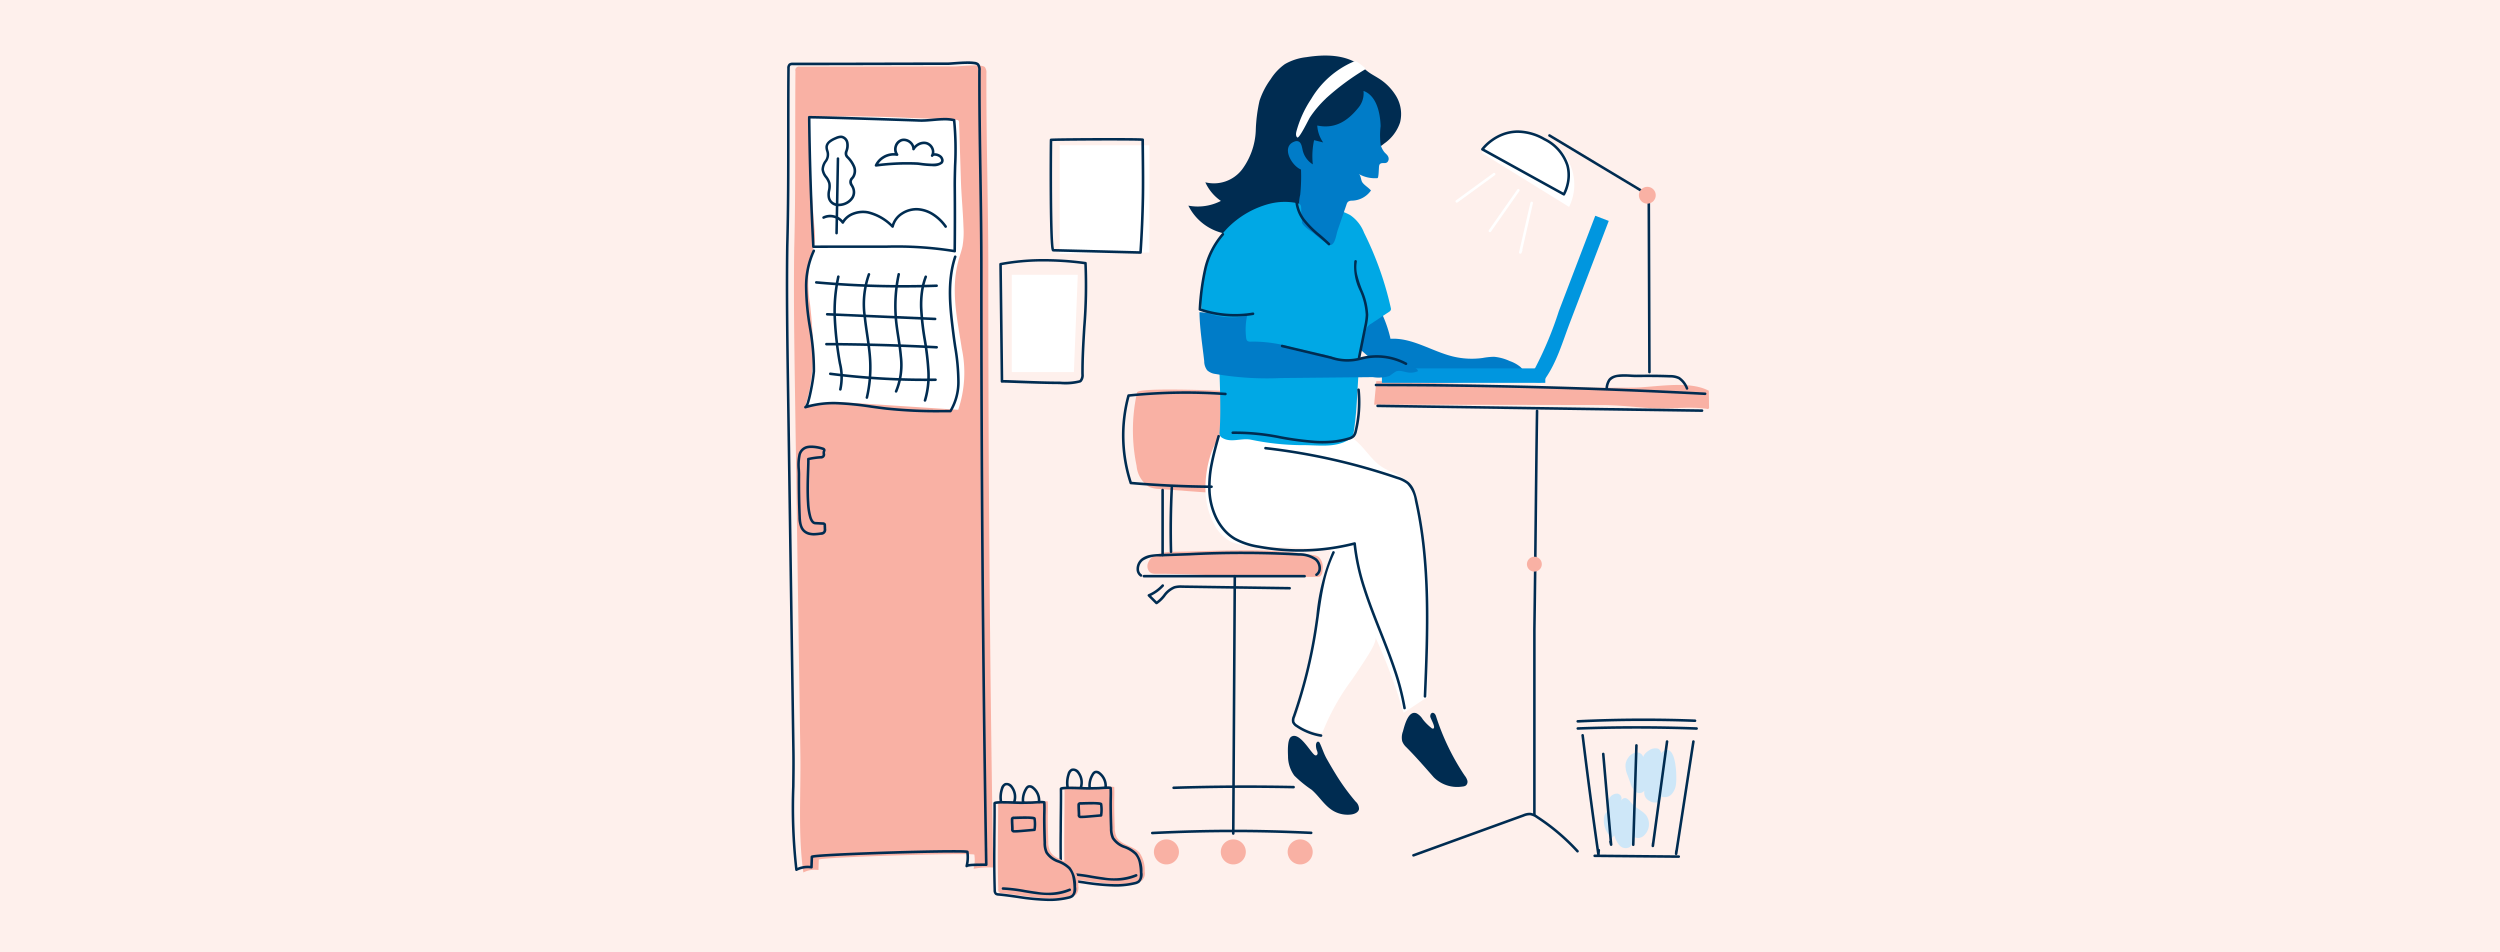 <svg xmlns="http://www.w3.org/2000/svg" width="315" height="120" viewBox="0 0 315 120">
  <g id="active-employees-mobile" transform="translate(-713 -1952)">
    <g id="Group_44357" data-name="Group 44357" transform="translate(683 -1109)">
      <rect id="Rectangle_8746" data-name="Rectangle 8746" width="315" height="120" transform="translate(30 3061)" fill="#fef0ec"/>
      <g id="Group_44333" data-name="Group 44333" transform="translate(110.853 3055.046)">
        <g id="Group_44334" data-name="Group 44334" transform="translate(18.147 12.954)">
          <path id="Path_19950" data-name="Path 19950" d="M417.391,99.809v13.513l-11.3.16V99.809Z" transform="translate(-371.569 -88.505)" fill="#fff"/>
          <path id="Path_19951" data-name="Path 19951" d="M457.319,174.78l-.489,12.258h-7.824V174.78Z" transform="translate(-420.52 -147.158)" fill="#fff"/>
          <path id="Path_19952" data-name="Path 19952" d="M156.081,101.393l-11.007-6.809a5.9,5.9,0,0,1,8.386-1.526,6.309,6.309,0,0,1,2.621,8.335" transform="translate(-57.377 -82.324)" fill="#fff"/>
          <path id="Path_19953" data-name="Path 19953" d="M331.3,241.583a22.014,22.014,0,0,0-.056,9.261,3.5,3.5,0,0,0,1.592,2.649,3.737,3.737,0,0,0,1.286.251l12.213.915a74.5,74.5,0,0,0,2.235-9.135c.786-4.4-2.742-4.025-5.951-4.132-1.048-.035-11.17-.48-11.319.19" transform="translate(-287.031 -199.134)" fill="#f9b1a4"/>
          <path id="Path_19954" data-name="Path 19954" d="M302.594,336.971a1.066,1.066,0,0,1-.18-1.029c.457-1.294,2.1-1.445,3.236-1.463,5.868-.092,11.742-.535,17.551.405a1.751,1.751,0,0,1,.737.238,1.811,1.811,0,0,1,.483,1.626c-.014.318-.065.7-.351.835a.893.893,0,0,1-.4.059c-2.321-.013-4.614.029-6.949,0-4.418-.059-8.815-.4-13.224-.391a1.549,1.549,0,0,1-.658-.094.754.754,0,0,1-.248-.185" transform="translate(-256.782 -271.954)" fill="#f9b1a4"/>
          <path id="Path_19955" data-name="Path 19955" d="M67.064,239.3l.273-2.962c.006-.063,19.572.712,21.358.747,3.668.072,7.337.1,11.005.067,2.76-.027,7.017-.954,9.537.4l.024,2.067a.178.178,0,0,1-.245.214c-2.373-.352-4.656.073-7-.083-2.1-.14-4.116-.393-6.252-.4l-18.321-.036L67.064,239.3" transform="translate(7.077 -195.314)" fill="#f9b1a4"/>
          <path id="Path_19956" data-name="Path 19956" d="M186.556,189.044c2.749-.157,5.214,1.592,7.891,2.236a10.035,10.035,0,0,0,3.7.184,8.481,8.481,0,0,1,1.462-.151,5.966,5.966,0,0,1,1.958.534,4.339,4.339,0,0,1,1.29.695,1.47,1.47,0,0,1,.544,1.3,79.012,79.012,0,0,1-13.3.653,7.363,7.363,0,0,1-1.839-.228,6.426,6.426,0,0,1-1.617-.8,38.19,38.19,0,0,1-5.8-4.915,4.436,4.436,0,0,1-1.071-1.352,3.333,3.333,0,0,1,.048-2.363,2.93,2.93,0,0,1,1.933-2.085c2.657-.553,4.412,4.416,4.794,6.3" transform="translate(-110.347 -153.357)" fill="#007cc8"/>
          <path id="Path_19957" data-name="Path 19957" d="M239.041,275.3a5.187,5.187,0,0,0,2.084,2.211,7.334,7.334,0,0,0,3.117.572l9.493.339c.095,0-.667,3.421-.723,3.709q-.5,2.592-1.009,5.183-.694,3.541-1.4,7.078c-.415,2.075-.618,4.453-1.791,6.275.743.2,1.485.4,2.229.59a5.8,5.8,0,0,0,1.643.364,28.889,28.889,0,0,1,3.775-6.763c.575-.856,1.153-1.7,1.7-2.564.293-.462,1.457-2.2,1.2-2.76a73.475,73.475,0,0,1,3.567,9.561L266,297.048a52.243,52.243,0,0,1,.119-8.139,57.027,57.027,0,0,0-1.8-16.854,5.112,5.112,0,0,0-.829-1.95c-.815-1.017-2.228-1.3-3.317-2.013-1.332-.876-2.13-2.374-3.372-3.374a8.086,8.086,0,0,0-4.617-1.564,43.319,43.319,0,0,0-4.946.193c-1.576.086-3.154.066-4.731.018-.876-.026-1.791-.16-2.437.545-1.6,1.746-2.193,5.021-2.107,7.3a9.314,9.314,0,0,0,1.086,4.1" transform="translate(-185.071 -216.276)" fill="#fff"/>
          <path id="Path_19958" data-name="Path 19958" d="M278.87,444.3c-.018-.523-.109-2.1.379-2.447,1.009-.714,2.363,1.785,2.923,2.244a.339.339,0,0,0,.183.092c.133.009.235-.132.241-.265a1.035,1.035,0,0,0-.1-.385,1.85,1.85,0,0,1-.106-.691c.007-.194.136-.447.32-.384a.35.35,0,0,1,.174.2c.295.626.506,1.323.842,1.919.368.653.744,1.3,1.139,1.938A27.033,27.033,0,0,0,287.385,450a1.238,1.238,0,0,1,.429.943c-.073.428-.566.637-1,.691a3.6,3.6,0,0,1-2.3-.493c-1.067-.65-1.717-1.8-2.664-2.621a15.133,15.133,0,0,1-2.181-1.778,4.135,4.135,0,0,1-.8-2.438" transform="translate(-215.578 -356.005)" fill="#002c51"/>
          <path id="Path_19959" data-name="Path 19959" d="M216.726,430.126a6.2,6.2,0,0,1-.9-.941,2.124,2.124,0,0,0-.742-.73c-1.093-.481-1.57,1.648-1.75,2.277a2.15,2.15,0,0,0-.087,1.232,1.956,1.956,0,0,0,.516.75c1.2,1.206,2.331,2.508,3.453,3.786a4.185,4.185,0,0,0,3.625,1.169.841.841,0,0,0,.427-.131.623.623,0,0,0,.177-.652,1.941,1.941,0,0,0-.346-.622,29.611,29.611,0,0,1-3.607-7.5c-.2-.548-.7-.491-.715.056-.008.251.755,1.4.381,1.549a.244.244,0,0,1-.222-.072q-.109-.085-.213-.173" transform="translate(-135.567 -345.565)" fill="#002c51"/>
          <path id="Path_19960" data-name="Path 19960" d="M273.236,63.594a11.159,11.159,0,0,1,3.161-3.352,2.583,2.583,0,0,1,.657-.321c.432-.123.911-.065,1.339-.193a4.484,4.484,0,0,0,1.287-.764,5.27,5.27,0,0,0,2.007-2.653,4.369,4.369,0,0,0-.454-3.267,6.714,6.714,0,0,0-2.362-2.373c-.38-.237-.777-.446-1.14-.708s-.7-.579-1.059-.848c-1.888-1.4-4.458-1.408-6.779-1.044a6.917,6.917,0,0,0-2.719.88,6.731,6.731,0,0,0-1.789,1.9,9.774,9.774,0,0,0-1.4,2.708,19.632,19.632,0,0,0-.478,3.825,8.841,8.841,0,0,1-1.722,4.837,4.482,4.482,0,0,1-4.632,1.619,5.707,5.707,0,0,0,1.962,2.346,6.362,6.362,0,0,1-4.1.593,6.569,6.569,0,0,0,4.923,3.576,11.519,11.519,0,0,0,6.2-.871,14.948,14.948,0,0,0,3.471-1.918,16.617,16.617,0,0,0,3.64-3.968" transform="translate(-204.282 -47.87)" fill="#002c51"/>
          <path id="Path_19961" data-name="Path 19961" d="M275.188,135.763a8.036,8.036,0,0,1,2.009.742,4.748,4.748,0,0,1,1.766,2.232,41.359,41.359,0,0,1,3.364,9.447.534.534,0,0,1,.013.272.542.542,0,0,1-.249.263l-2.233,1.48a1.338,1.338,0,0,0-.691.939,15.162,15.162,0,0,0-.623,2.616c-.466,3.356-.359,6.765-.887,10.114a1.418,1.418,0,0,1-.192.6,1.346,1.346,0,0,1-.435.359c-1.812,1.085-3.955.642-6.066.675a32.159,32.159,0,0,1-6.285-.693c-1.209-.221-2.439.413-3.512-.185a.85.85,0,0,1-.321-.262.936.936,0,0,1-.082-.569c.212-3.289-.029-6.589-.076-9.885a31.47,31.47,0,0,1,1.086-9.787,15.427,15.427,0,0,1,3.314-5.921,7.8,7.8,0,0,1,5.687-2.673,16.11,16.11,0,0,1,4.412.235" transform="translate(-206.091 -116.414)" fill="#00a8e5"/>
          <rect id="Rectangle_10665" data-name="Rectangle 10665" width="20.586" height="1.821" transform="translate(75.121 39.417)" fill="#0096df"/>
          <path id="Path_19962" data-name="Path 19962" d="M125.843,159.731a45.386,45.386,0,0,0,2.955-7.114l3.269-8.558,1.315-3.444,1.7.649-4.9,12.835c-.913,2.389-1.635,4.958-3.116,7.06a1.111,1.111,0,0,1-.385.383,1.164,1.164,0,0,1-.615.059,1.62,1.62,0,0,1-.628-.139.552.552,0,0,1-.318-.52.814.814,0,0,1,.169-.351q.3-.42.556-.861" transform="translate(-31.38 -120.429)" fill="#0096df"/>
          <path id="Path_19963" data-name="Path 19963" d="M245.439,202.618a1.905,1.905,0,0,0,.378,1.112,1.859,1.859,0,0,0,1.019.459,38.251,38.251,0,0,0,8.284.518l8.909-.09q1.33-.013,2.66-.027a4.6,4.6,0,0,0,2.115-.152,8.238,8.238,0,0,1,.79-.56c.488-.2,1.031.056,1.554.131a2.224,2.224,0,0,0,1.222-.173c-.059-.312-.407-.465-.709-.566l-2.41-.813c-.3-.1-.6-.2-.913-.281a5.319,5.319,0,0,0-2.4-.094,8.869,8.869,0,0,1-1.853.478c-1.282.038-2.468-.585-3.7-.834-1-.2-1.99-.327-2.98-.592a17.591,17.591,0,0,0-5.947-1.022c-.225.019-.492.031-.631-.147a.623.623,0,0,1-.1-.3,8.385,8.385,0,0,1,.152-2.958q-3.023-.038-6.038-.305c.033,2.082.374,4.157.605,6.219" transform="translate(-192.709 -164.072)" fill="#007cc8"/>
          <path id="Path_19964" data-name="Path 19964" d="M272.944,72.743a9.267,9.267,0,0,0,.006,2.387,2.779,2.779,0,0,0,.44.875c.172.215.411.355.516.624a.606.606,0,0,1-.122.668c-.287.251-.7-.025-.947.26-.109.125-.1.4-.113.552-.014.121-.031,1.187-.176,1.2a4.138,4.138,0,0,1-2.381-.534c.316.182.274.788.477,1.071.272.378.766.648,1.082,1.019a3,3,0,0,1-2.429,1.282.8.8,0,0,0-.468.146.759.759,0,0,0-.181.332l-1.1,3.2c-.231.674-.377,2.226-1.181,1.853a16.15,16.15,0,0,1-1.884-1.449c-.4-.28-1.526-.99-1.526-1.562a5.947,5.947,0,0,1-.147-3.269,22.223,22.223,0,0,0,.1-3.175c-1.164-.439-2.6-2.911-.784-3.536a.682.682,0,0,1,.382-.03c.436.109.513.677.609,1.117a2.853,2.853,0,0,0,1.282,1.8,9.475,9.475,0,0,1,.161-3.05l1.144.287a4.145,4.145,0,0,1-.747-2.132c2.2.464,3.8-.537,5.148-2.2a2.849,2.849,0,0,0,.681-2.161c1.671.6,2.112,2.849,2.155,4.43" transform="translate(-197.984 -63.864)" fill="#007cc8"/>
          <path id="Path_19965" data-name="Path 19965" d="M322.186,132.812a11.5,11.5,0,0,0-5.307,3.106,11.129,11.129,0,0,0-2.548,4.385,14.266,14.266,0,0,0-.682,5.749.308.308,0,0,0,.064.226.3.3,0,0,0,.068.044,9.3,9.3,0,0,0,6.732.294,37.572,37.572,0,0,1,1.837-5.258,15.147,15.147,0,0,1,3.308-4.2,2.074,2.074,0,0,0,.6-.7,1.946,1.946,0,0,0,.079-.871q-.056-.894-.111-1.788c-.042-.683.1-.951-.6-1.093a7.8,7.8,0,0,0-3.442.108" transform="translate(-261.265 -114.127)" fill="#00a8e5"/>
          <path id="Path_19966" data-name="Path 19966" d="M258.043,306.009a.163.163,0,0,0,.163-.156c.169-4.048.344-8.234.245-12.424-.053-2.229-.178-4.252-.383-6.186a53.665,53.665,0,0,0-.987-6.116,7.38,7.38,0,0,0-.362-1.228,2.743,2.743,0,0,0-.733-1.06,4.106,4.106,0,0,0-1.375-.683,79.461,79.461,0,0,0-16.645-3.748.163.163,0,1,0-.037.324,79.135,79.135,0,0,1,16.577,3.732,3.852,3.852,0,0,1,1.268.622,3.746,3.746,0,0,1,.989,2.111,53.35,53.35,0,0,1,.981,6.079c.2,1.925.328,3.939.381,6.159.1,4.18-.076,8.36-.245,12.4a.163.163,0,0,0,.156.17Z" transform="translate(-177.496 -225.102)" fill="#002c51"/>
          <path id="Path_19967" data-name="Path 19967" d="M290.147,247.545c.413,0,.808-.017,1.193-.051a10.734,10.734,0,0,0,2.129-.4,1.5,1.5,0,0,0,.719-.386,1.531,1.531,0,0,0,.306-.689,15.609,15.609,0,0,0,.356-5.264.163.163,0,0,0-.325.034,15.28,15.28,0,0,1-.349,5.153,1.247,1.247,0,0,1-.231.548,1.21,1.21,0,0,1-.569.291,10.416,10.416,0,0,1-2.064.384,14.493,14.493,0,0,1-2.1.022,39.431,39.431,0,0,1-4.3-.569,28.762,28.762,0,0,0-6.081-.594.163.163,0,0,0,.015.326,28.518,28.518,0,0,1,6.011.589,39.69,39.69,0,0,0,4.332.573C289.521,247.536,289.839,247.545,290.147,247.545Z" transform="translate(-222.51 -198.663)" fill="#002c51"/>
          <path id="Path_19968" data-name="Path 19968" d="M276.7,302.037l.027,0a.163.163,0,0,0,.134-.188,31.858,31.858,0,0,0-1.272-4.909c-.539-1.6-1.175-3.211-1.789-4.764-.7-1.779-1.431-3.618-2.013-5.452a27.1,27.1,0,0,1-1.212-5.6.163.163,0,0,0-.2-.143,27.912,27.912,0,0,1-12.038.4,9.023,9.023,0,0,1-2.96-.984,5.439,5.439,0,0,1-1.292-1.081,6.6,6.6,0,0,1-.944-1.416,8.584,8.584,0,0,1-.859-3.358,14.155,14.155,0,0,1,.289-3.456c.228-1.172.563-2.366.859-3.419a.163.163,0,0,0-.314-.088c-.3,1.059-.635,2.26-.866,3.445a14.475,14.475,0,0,0-.295,3.535,8.914,8.914,0,0,0,.893,3.486,6.919,6.919,0,0,0,.991,1.486,5.766,5.766,0,0,0,1.369,1.146,9.318,9.318,0,0,0,3.067,1.025,28.243,28.243,0,0,0,11.995-.356,27.73,27.73,0,0,0,1.207,5.481c.585,1.845,1.315,3.69,2.021,5.474.613,1.55,1.247,3.152,1.784,4.748a31.537,31.537,0,0,1,1.26,4.859A.163.163,0,0,0,276.7,302.037Z" transform="translate(-198.727 -219.66)" fill="#002c51"/>
          <path id="Path_19969" data-name="Path 19969" d="M296.944,358.158a.163.163,0,0,0,.025-.324,7.4,7.4,0,0,1-2.99-1.189.871.871,0,0,1-.379-.4.978.978,0,0,1,.084-.591,62.608,62.608,0,0,0,2.735-10.969c.088-.568.17-1.149.25-1.711.192-1.357.39-2.76.689-4.106a17.219,17.219,0,0,1,1.3-3.879.163.163,0,0,0-.293-.144,26.646,26.646,0,0,0-2.019,8.082c-.079.561-.161,1.141-.249,1.707a62.286,62.286,0,0,1-2.72,10.912,1.262,1.262,0,0,0-.086.8,1.168,1.168,0,0,0,.505.57,7.732,7.732,0,0,0,3.123,1.242Z" transform="translate(-229.493 -272.313)" fill="#002c51"/>
          <path id="Path_19970" data-name="Path 19970" d="M300.181,136.04a.163.163,0,0,0,.114-.28c-.4-.388-.813-.744-1.212-1.089a12.3,12.3,0,0,1-1.947-1.941,4.5,4.5,0,0,1-.9-2.583.163.163,0,0,0-.326.014,4.839,4.839,0,0,0,.966,2.763,12.537,12.537,0,0,0,2,2c.4.341.8.694,1.2,1.076A.163.163,0,0,0,300.181,136.04Z" transform="translate(-231.733 -112.117)" fill="#002c51"/>
          <path id="Path_19971" data-name="Path 19971" d="M346.658,161.124a13.827,13.827,0,0,0,2.288-.19.163.163,0,1,0-.054-.322,13.58,13.58,0,0,1-6.495-.5,29.636,29.636,0,0,1,.646-4.845,9.952,9.952,0,0,1,2.195-4.4.163.163,0,0,0-.241-.22,10.272,10.272,0,0,0-2.271,4.54,30.643,30.643,0,0,0-.664,5.025.163.163,0,0,0,.11.167A13.9,13.9,0,0,0,346.658,161.124Z" transform="translate(-290.04 -128.238)" fill="#002c51"/>
          <path id="Path_19972" data-name="Path 19972" d="M273.408,178.711a.163.163,0,0,0,.16-.131l.388-1.925.4-1.983a8.335,8.335,0,0,0,.206-1.48,8.613,8.613,0,0,0-.768-3.171,14.432,14.432,0,0,1-.594-1.788,4.154,4.154,0,0,1-.078-1.766.163.163,0,1,0-.321-.061,6.937,6.937,0,0,0,.687,3.73,8.373,8.373,0,0,1,.747,3.049,8.088,8.088,0,0,1-.2,1.422l-.4,1.983-.388,1.925a.163.163,0,0,0,.16.2Z" transform="translate(-201.159 -140.503)" fill="#002c51"/>
          <path id="Path_19973" data-name="Path 19973" d="M266,217.819a.163.163,0,0,0,.054-.317,7.928,7.928,0,0,0-5.745-.671,6.2,6.2,0,0,1-3.725-.108l-6.079-1.447-.074-.018a.163.163,0,1,0-.076.318l.073.018,6.079,1.447a6.5,6.5,0,0,0,3.872.109,7.621,7.621,0,0,1,5.564.66A.164.164,0,0,0,266,217.819Z" transform="translate(-187.846 -178.822)" fill="#002c51"/>
          <path id="Path_19974" data-name="Path 19974" d="M113.579,123.538h0a.163.163,0,0,0,.163-.164q-.02-5.356-.039-10.711-.02-5.326-.039-10.653A1.784,1.784,0,0,0,113.45,101a1.751,1.751,0,0,0-.587-.487l-11.792-7.088a.163.163,0,0,0-.168.28l11.792,7.088a1.061,1.061,0,0,1,.642,1.215q.02,5.326.039,10.653.02,5.356.04,10.711A.163.163,0,0,0,113.579,123.538Z" transform="translate(-4.752 -83.494)" fill="#002c51"/>
          <path id="Path_19975" data-name="Path 19975" d="M89.344,234.294a.163.163,0,0,0,.147-.234,2.883,2.883,0,0,0-1.071-1.378,2.728,2.728,0,0,0-1.236-.25c-1.506-.059-2.986-.054-4.236-.041-.169,0-.379-.01-.622-.023-.99-.055-2.346-.129-2.891.6a2.374,2.374,0,0,0-.363,1.045.163.163,0,0,0,.322.057,2.129,2.129,0,0,1,.3-.906,1.515,1.515,0,0,1,1.094-.471,9.433,9.433,0,0,1,1.518,0c.249.014.464.026.643.024,1.246-.013,2.721-.018,4.22.041a2.472,2.472,0,0,1,1.093.211A2.54,2.54,0,0,1,89.2,234.2.163.163,0,0,0,89.344,234.294Z" transform="translate(24.217 -192.187)" fill="#002c51"/>
          <path id="Path_19976" data-name="Path 19976" d="M157.977,99.386a.163.163,0,0,0,.141-.081,5.055,5.055,0,0,0,.442-1.128,5.442,5.442,0,0,0,.187-1.193,4.7,4.7,0,0,0-.158-1.434,5.74,5.74,0,0,0-2.977-3.413,7,7,0,0,0-3.417-.978,5.549,5.549,0,0,0-1.963.359,6.137,6.137,0,0,0-1.447.787,5.9,5.9,0,0,0-1.208,1.15.163.163,0,0,0,.053.239L157.9,99.365A.163.163,0,0,0,157.977,99.386Zm-5.782-7.9a6.681,6.681,0,0,1,3.258.936,5.43,5.43,0,0,1,2.822,3.214,4.728,4.728,0,0,1-.029,2.456,5.217,5.217,0,0,1-.336.907l-9.951-5.5a6.084,6.084,0,0,1,1.028-.94,5.807,5.807,0,0,1,1.367-.741A5.224,5.224,0,0,1,152.195,91.485Z" transform="translate(-59.93 -81.737)" fill="#002c51"/>
          <path id="Path_19977" data-name="Path 19977" d="M100.041,124.933a1.059,1.059,0,1,0-1.059,1.059,1.059,1.059,0,0,0,1.059-1.059" transform="translate(9.581 -107.332)" fill="#f9b1a4"/>
          <path id="Path_19978" data-name="Path 19978" d="M110.2,239.274a.163.163,0,0,0,.008-.326c-6.874-.363-13.848-.64-20.73-.823s-13.861-.279-20.744-.284h0a.163.163,0,0,0,0,.326c6.88,0,13.857.1,20.735.284s13.85.46,20.721.823Z" transform="translate(5.641 -196.494)" fill="#002c51"/>
          <path id="Path_19979" data-name="Path 19979" d="M111.413,250.863a.163.163,0,0,0,0-.326l-40.878-.6h0a.163.163,0,0,0,0,.326l40.878.6Z" transform="translate(4.042 -205.959)" fill="#002c51"/>
          <path id="Path_19980" data-name="Path 19980" d="M166.043,304.037a.163.163,0,0,0,.163-.163v-23.3c.07-4.59.12-9.256.168-13.77s.1-9.2.169-13.805a.163.163,0,0,0-.161-.166h0a.163.163,0,0,0-.163.161c-.07,4.6-.12,9.281-.169,13.807s-.1,9.18-.168,13.769v23.308A.163.163,0,0,0,166.043,304.037Z" transform="translate(-71.712 -208.22)" fill="#002c51"/>
          <path id="Path_19981" data-name="Path 19981" d="M304.038,338.195a.163.163,0,0,0,.092-.3.794.794,0,0,1-.33-.656,1.365,1.365,0,0,1,.5-1.077,3.578,3.578,0,0,1,2.132-.517l3.668-.125a129.177,129.177,0,0,1,13.869.027,3.4,3.4,0,0,1,2,.592,1.324,1.324,0,0,1,.428,1.042.777.777,0,0,1-.333.622.163.163,0,0,0,.179.273,1.1,1.1,0,0,0,.48-.873,1.642,1.642,0,0,0-.54-1.311,3.663,3.663,0,0,0-2.194-.671,129.427,129.427,0,0,0-13.9-.028l-3.668.125a7.609,7.609,0,0,0-1.2.109,2.583,2.583,0,0,0-1.121.477,1.682,1.682,0,0,0-.621,1.345,1.112,1.112,0,0,0,.473.915A.163.163,0,0,0,304.038,338.195Z" transform="translate(-259.279 -272.522)" fill="#002c51"/>
          <path id="Line_1395" data-name="Line 1395" d="M-.587-.424H19.657a.163.163,0,0,0,.163-.163.163.163,0,0,0-.163-.163H-.587A.163.163,0,0,0-.75-.587.163.163,0,0,0-.587-.424Z" transform="translate(45.722 66.187)" fill="#002c51"/>
          <path id="Path_19982" data-name="Path 19982" d="M322.226,356.449a.163.163,0,0,0,.085-.024,4.312,4.312,0,0,0,1-.95,2.852,2.852,0,0,1,1.221-1.006,2.909,2.909,0,0,1,.9-.08l13.557.2h0a.163.163,0,0,0,0-.326l-13.557-.2a3.2,3.2,0,0,0-1.006.1,3.132,3.132,0,0,0-1.372,1.106,4.6,4.6,0,0,1-.814.812l-.7-.7a5.2,5.2,0,0,0,1.582-1.177.163.163,0,0,0-.241-.22,4.868,4.868,0,0,1-1.687,1.195.163.163,0,0,0-.052.266l.963.965A.163.163,0,0,0,322.226,356.449Z" transform="translate(-275.497 -287.311)" fill="#002c51"/>
          <path id="Line_1396" data-name="Line 1396" d="M-.587,32a.163.163,0,0,0,.163-.162L-.23-.586A.163.163,0,0,0-.393-.75a.163.163,0,0,0-.164.162L-.75,31.832A.163.163,0,0,0-.588,32Z" transform="translate(56.978 66.187)" fill="#002c51"/>
          <path id="Path_19983" data-name="Path 19983" d="M308.469,496.592h.008c3.625-.174,6.909-.261,10.2-.261,3.162,0,6.327.08,9.8.241a.163.163,0,1,0,.015-.326c-3.483-.161-6.653-.242-9.819-.242-3.292,0-6.58.087-10.211.262a.163.163,0,0,0,.008.326Z" transform="translate(-262.277 -398.469)" fill="#002c51"/>
          <path id="Path_19984" data-name="Path 19984" d="M318.567,470.823h.005c5.008-.161,10.089-.189,15.1-.085a.163.163,0,0,0,.007-.326c-5.018-.1-10.1-.076-15.119.085a.163.163,0,0,0,.005.326Z" transform="translate(-269.684 -378.398)" fill="#002c51"/>
          <path id="Path_19985" data-name="Path 19985" d="M370.786,254.414a.163.163,0,0,0,0-.327c-3.339-.022-6.72-.178-10.051-.463a19.035,19.035,0,0,1-.275-10.714,70.015,70.015,0,0,1,12.062-.183.163.163,0,0,0,.023-.326,70.331,70.331,0,0,0-12.23.2.163.163,0,0,0-.141.119,19.356,19.356,0,0,0,.284,11.113.163.163,0,0,0,.141.111c3.374.292,6.8.452,10.184.474Z" transform="translate(-317.133 -199.923)" fill="#002c51"/>
          <path id="Path_19986" data-name="Path 19986" d="M396.073,307.16a.163.163,0,0,0,.163-.163v-8.184a.163.163,0,0,0-.326,0V307A.163.163,0,0,0,396.073,307.16Z" transform="translate(-348.584 -244.068)" fill="#002c51"/>
          <path id="Path_19987" data-name="Path 19987" d="M390.534,305.705h0a.163.163,0,0,0,.159-.167c-.07-2.675-.036-5.385.1-8.055a.163.163,0,1,0-.326-.017c-.139,2.678-.173,5.4-.1,8.081A.163.163,0,0,0,390.534,305.705Z" transform="translate(-341.981 -243.021)" fill="#002c51"/>
          <path id="Path_19988" data-name="Path 19988" d="M420.726,110.182a.163.163,0,0,0,.163-.152c.155-2.276.255-4.584.3-6.861.033-1.787.013-3.6-.006-5.353-.007-.657-.015-1.337-.019-2.006a.168.168,0,0,0,0-.019.171.171,0,0,0-.156-.148c-.02,0-.044-.006-.078-.009-.058,0-.139-.009-.249-.013-.2-.007-.5-.014-.885-.019-.7-.009-1.694-.014-2.875-.014-3.061,0-6.912.032-7.483.075a.163.163,0,0,0-.151.158c-.017.642-.041,4.111-.014,7.421.015,1.892.044,3.4.086,4.494.024.635.053,1.127.086,1.463a3.974,3.974,0,0,0,.058.424c.017.08.057.269.22.273l11,.287Zm.108-14.229c0,.623.012,1.254.018,1.865.02,1.751.04,3.562.006,5.344-.041,2.219-.137,4.469-.286,6.689l-10.753-.28a4.75,4.75,0,0,1-.075-.626c-.029-.374-.055-.891-.076-1.537-.037-1.116-.063-2.614-.076-4.451-.022-3,0-6.1.013-6.978.907-.038,4.51-.067,7.311-.067C419.311,95.913,420.476,95.932,420.834,95.953Z" transform="translate(-376.019 -85.201)" fill="#002c51"/>
          <path id="Path_19989" data-name="Path 19989" d="M451.254,181.407h0a7.231,7.231,0,0,0,2.592-.206.657.657,0,0,0,.144-.1,1.273,1.273,0,0,0,.275-.944c-.015-1.95.107-3.969.225-5.921a64.446,64.446,0,0,0,.151-8.087.163.163,0,0,0-.138-.15,38.322,38.322,0,0,0-5.558-.362h-.214a29.694,29.694,0,0,0-4.983.487.163.163,0,0,0-.136.163q.046,3.745.091,7.49.044,3.645.088,7.29a.163.163,0,0,0,.218.152c.017,0,.052,0,.123,0,.306,0,.993.026,1.863.059C447.523,181.327,449.613,181.407,451.254,181.407Zm3.07-15.109a65.353,65.353,0,0,1-.159,7.915c-.118,1.958-.241,3.982-.225,5.944a1.034,1.034,0,0,1-.173.7.335.335,0,0,1-.073.052,8.032,8.032,0,0,1-2.439.167c-1.635,0-3.722-.08-5.245-.138-.874-.033-1.564-.06-1.876-.06h-.017q-.043-3.558-.086-7.116-.045-3.675-.089-7.35a29.015,29.015,0,0,1,4.791-.459h.21A38.735,38.735,0,0,1,454.324,166.3Z" transform="translate(-416.706 -140.001)" fill="#002c51"/>
          <path id="Path_19990" data-name="Path 19990" d="M528.956,153.013q.013.819.027,1.638a10.255,10.255,0,0,0-2.466.163,4.566,4.566,0,0,0,.092-1.78c-.035-.276-19.587.312-19.6.626l-.047,1.307a3.146,3.146,0,0,0-1.9.308c-.688-4.86-.3-9.983-.377-14.886q-.114-7.686-.227-15.371-.228-15.371-.455-30.742c-.087-5.858-.173-11.717-.092-17.576.2-7.467.087-14.923.156-22.387a.451.451,0,0,1,.534-.568c6.491.012,12.987-.029,19.48-.025.639,0,3.443-.351,3.852.084a1.089,1.089,0,0,1,.194.768c-.032,8.409.251,16.82.239,25.239q0,36.171.576,72.285.008.457.015.915" transform="translate(-502.84 -52.343)" fill="#f9b1a4"/>
          <path id="Path_19991" data-name="Path 19991" d="M540.434,93.629c.075,1.134.157,2.269.193,3.406a10.466,10.466,0,0,1-.12,2.4c-.1.5-.271.988-.418,1.479-1.15,3.857-.268,7.536.322,11.408a14.593,14.593,0,0,1-.449,7.732l-11.882-.779c-1.249-.082-2.5-.164-3.75-.126a19.6,19.6,0,0,0-3.636.453c1.34-4.1,1.063-8.532.606-12.818a16.42,16.42,0,0,1,.019-5.63,20.118,20.118,0,0,0,.558-2.182,8.964,8.964,0,0,0-.028-1.89c-.22-2.419-.367-4.847-.491-7.273a49.063,49.063,0,0,0-.35-6.628q6.358-.216,12.719.094c2,.1,3.987.1,5.986.256a.307.307,0,0,1,.36.359q.115,3.625.229,7.25c.026.832.078,1.663.133,2.494" transform="translate(-518.229 -75.422)" fill="#fff"/>
          <path id="Path_19992" data-name="Path 19992" d="M508.5,153.243a.164.164,0,0,0,.075-.018,2.983,2.983,0,0,1,1.356-.326,2.927,2.927,0,0,1,.445.034.163.163,0,0,0,.188-.155q.012-.335.024-.671.01-.264.019-.529c.169-.032.688-.1,2.281-.186,1.281-.072,3.016-.149,5.017-.221,4.011-.145,8.2-.242,10.43-.242,1.037,0,1.421.021,1.562.037a4.433,4.433,0,0,1-.1,1.611.163.163,0,0,0,.282.147,3.086,3.086,0,0,1,.776-.086c.313-.014.7-.021,1.17-.021h.4a.163.163,0,0,0,.161-.166q-.009-.535-.018-1.07l-.009-.569q0-.222-.007-.443t-.008-.471c-.382-23.833-.575-48.152-.575-72.283.005-4.066-.059-8.2-.121-12.193-.067-4.277-.135-8.7-.119-13.046a1.217,1.217,0,0,0-.238-.88.948.948,0,0,0-.56-.221,5.628,5.628,0,0,0-.824-.048c-.6,0-1.278.049-1.823.089-.33.024-.614.045-.763.045h-.851c-2.687,0-5.419.007-8.061.014s-5.373.014-8.059.014l-2.509,0h-.01a.74.74,0,0,0-.477.124.755.755,0,0,0-.211.607c-.025,2.731-.025,5.506-.025,8.189,0,4.651,0,9.461-.13,14.195v0c-.081,5.869.007,11.823.092,17.58L507.3,93.4q.218,14.714.436,29.427.06,4.044.12,8.087.054,3.642.108,7.283c.022,1.46,0,2.968-.016,4.427a69.211,69.211,0,0,0,.395,10.479.163.163,0,0,0,.162.14Zm1.431-.67a3.322,3.322,0,0,0-1.3.265,70.551,70.551,0,0,1-.361-10.21c.019-1.461.038-2.972.016-4.436l-.108-7.283q-.06-4.044-.12-8.087-.218-14.714-.436-29.427l-.02-1.315c-.085-5.755-.174-11.706-.092-17.57.13-4.738.13-9.549.13-14.2,0-2.683,0-5.457.025-8.186,0-.148.013-.294.089-.355a.468.468,0,0,1,.272-.051h.009l2.51,0c2.686,0,5.418-.007,8.06-.014s5.374-.014,8.06-.014h.851c.16,0,.437-.02.787-.046.54-.039,1.213-.088,1.8-.088.918,0,1.109.127,1.145.166a.953.953,0,0,1,.15.655c-.017,4.35.052,8.774.119,13.052.062,3.994.126,8.124.121,12.187,0,24.133.194,48.454.576,72.288l.008.471q0,.222.007.444l.009.569q.007.452.015.9h-.231c-.528,0-.947.008-1.279.026a5.593,5.593,0,0,0-.568.052,4.764,4.764,0,0,0,.032-1.553c-.019-.144-.173-.161-.264-.172s-.2-.017-.352-.023c-.288-.011-.711-.017-1.255-.017-2.272,0-6.687.1-10.735.253-2.049.075-3.79.154-5.034.228-.676.04-1.2.079-1.559.114-.194.019-.337.037-.438.055a.994.994,0,0,0-.134.031.189.189,0,0,0-.15.174l-.023.636q-.009.246-.018.493C510.141,152.578,510.037,152.573,509.932,152.573Z" transform="translate(-507.154 -50.497)" fill="#002c51"/>
          <path id="Path_19993" data-name="Path 19993" d="M602.29,273.577a2.771,2.771,0,0,0-.432.032,1.457,1.457,0,0,0-1.234,1.2,6.506,6.506,0,0,0-.084,1.834c.011.223.021.433.019.614-.011,1.778.019,3.578.089,5.351a3.419,3.419,0,0,0,.3,1.458,1.605,1.605,0,0,0,1.238.828,2.513,2.513,0,0,0,.427.034,6.116,6.116,0,0,0,.872-.083.636.636,0,0,0,.675-.758q0-.108-.006-.216t-.007-.23a.426.426,0,0,0-.056-.225.433.433,0,0,0-.364-.165l-.942-.048c-.232-.012-.387-.354-.476-.639a7.932,7.932,0,0,1-.267-1.738c-.094-1.384-.04-3.025,0-4.223.017-.526.031-.932.027-1.185a10.324,10.324,0,0,1,1.393-.186h.008a.508.508,0,0,0,.547-.634.609.609,0,0,1,0-.192c0-.014.011-.032.018-.051a.409.409,0,0,0,.031-.278.414.414,0,0,0-.295-.248A5.231,5.231,0,0,0,602.29,273.577Zm.327,11.026a2.2,2.2,0,0,1-.372-.029c-1-.17-1.227-.883-1.271-1.977-.07-1.768-.1-3.563-.089-5.336,0-.19-.009-.4-.02-.631a6.274,6.274,0,0,1,.075-1.738,1.129,1.129,0,0,1,.968-.959,2.448,2.448,0,0,1,.381-.028,4.89,4.89,0,0,1,1.389.238.29.29,0,0,1,.08.035.5.5,0,0,1-.021.062c-.009.024-.02.051-.028.08a.864.864,0,0,0-.016.306.361.361,0,0,1-.018.212c-.037.05-.143.065-.231.073h-.008a9.926,9.926,0,0,0-1.571.224.163.163,0,0,0-.124.168c.013.211,0,.688-.023,1.292-.04,1.2-.094,2.855,0,4.256a8.123,8.123,0,0,0,.282,1.813c.175.558.435.85.771.867l.942.048a.293.293,0,0,1,.105.017.383.383,0,0,1,0,.058c0,.076,0,.153.007.229s0,.144.006.216a.518.518,0,0,1-.041.287c-.06.089-.215.118-.355.138A5.784,5.784,0,0,1,602.617,284.6Z" transform="translate(-599.056 -224.452)" fill="#002c51"/>
          <path id="Path_19994" data-name="Path 19994" d="M543.451,100.045a.163.163,0,0,0,.163-.161c.03-2.645.033-5.335.009-7.994-.008-.916.018-1.872.044-2.8a38.018,38.018,0,0,0-.127-5.737.163.163,0,0,0-.122-.138,5.073,5.073,0,0,0-1.231-.13c-.495,0-1.012.045-1.513.088s-.97.084-1.418.084c-.1,0-.193,0-.282-.006-.928-.042-12.209-.409-13.7-.409h-.122l-.041,0a.165.165,0,0,0-.157.165v0c.059,5.418.235,10.907.525,16.315a.163.163,0,0,0,.163.155h0l8.514-.006h.722a45.2,45.2,0,0,1,8.546.565Zm-.221-16.536a38.642,38.642,0,0,1,.111,5.575c-.026.928-.053,1.887-.044,2.809.023,2.592.021,5.213-.007,7.793a46.4,46.4,0,0,0-8.416-.535h-.722l-8.359.006c-.281-5.3-.454-10.677-.514-15.987,1.524,0,12.755.367,13.68.409.094,0,.194.006.3.006.462,0,.962-.043,1.446-.085s1-.087,1.485-.087A5,5,0,0,1,543.231,83.509Z" transform="translate(-522.158 -75.232)" fill="#002c51"/>
          <path id="Path_19995" data-name="Path 19995" d="M540.452,180.663q.655,0,1.276-.006a.164.164,0,0,0,.135-.074,7.275,7.275,0,0,0,1.025-3.968,27.4,27.4,0,0,0-.4-4.237c-.071-.477-.137-.927-.192-1.362l-.02-.157c-.41-3.254-.834-6.618.208-9.769a.163.163,0,0,0-.31-.1c-1.065,3.221-.637,6.623-.222,9.913l.02.157c.055.438.122.89.193,1.369a26.741,26.741,0,0,1,.4,4.186,7.036,7.036,0,0,1-.925,3.721,65.181,65.181,0,0,1-7.967-.322c-.625-.072-1.267-.161-1.887-.246a39.521,39.521,0,0,0-4.224-.429,12.828,12.828,0,0,0-3.73.383c.038-.1.079-.212.123-.354.11-.359.226-.839.345-1.429a23.165,23.165,0,0,0,.382-2.454,30.514,30.514,0,0,0-.5-5.588l-.02-.131a31.288,31.288,0,0,1-.45-4.826,10.517,10.517,0,0,1,.944-4.569.163.163,0,0,0-.294-.142,10.834,10.834,0,0,0-.976,4.709,31.565,31.565,0,0,0,.454,4.877l.02.131a30.267,30.267,0,0,1,.5,5.528,22.473,22.473,0,0,1-.36,2.32c-.11.556-.223,1.036-.326,1.388a1.728,1.728,0,0,1-.275.67.163.163,0,0,0,.11.307,12.046,12.046,0,0,1,4.047-.493,39.282,39.282,0,0,1,4.188.426c.622.086,1.266.175,1.894.247A59.963,59.963,0,0,0,540.452,180.663Z" transform="translate(-520.971 -135.697)" fill="#002c51"/>
          <path id="Path_19996" data-name="Path 19996" d="M546.987,179.262q2.115,0,4.222-.073a.163.163,0,1,0-.011-.326q-2.1.073-4.211.073c-3.649,0-7.31-.164-10.93-.49a.163.163,0,1,0-.029.325C539.657,179.1,543.328,179.262,546.987,179.262Z" transform="translate(-532.189 -150.025)" fill="#002c51"/>
          <path id="Path_19997" data-name="Path 19997" d="M550.522,197.8a.163.163,0,0,0,.007-.326l-6.788-.294-6.806-.295a.163.163,0,0,0-.014.326l6.805.295,6.788.294Z" transform="translate(-531.7 -164.45)" fill="#002c51"/>
          <path id="Path_19998" data-name="Path 19998" d="M549.926,214.9a.163.163,0,0,0,.008-.326c-4.607-.244-9.282-.377-13.895-.394h0a.163.163,0,0,0,0,.326c4.607.018,9.277.15,13.879.394Z" transform="translate(-530.911 -177.98)" fill="#002c51"/>
          <path id="Path_19999" data-name="Path 19999" d="M549.4,232.436h0l.27-.006.274-.006a.163.163,0,0,0,0-.326h0a94.454,94.454,0,0,1-13.238-.747.163.163,0,0,0-.041.324,94.827,94.827,0,0,0,12.692.756A.162.162,0,0,0,549.4,232.436Z" transform="translate(-531.068 -191.414)" fill="#002c51"/>
          <path id="Path_20000" data-name="Path 20000" d="M541.236,191.083a.163.163,0,0,0,.156-.114,10.972,10.972,0,0,0,.435-3.809,35.62,35.62,0,0,0-.453-3.883,33.211,33.211,0,0,1-.455-4.037,11.921,11.921,0,0,1,.092-1.953,8.477,8.477,0,0,1,.471-1.887.163.163,0,0,0-.305-.116,8.8,8.8,0,0,0-.489,1.959,12.241,12.241,0,0,0-.1,2.006,33.481,33.481,0,0,0,.459,4.078,35.35,35.35,0,0,1,.45,3.847,10.652,10.652,0,0,1-.419,3.7.163.163,0,0,0,.156.213Z" transform="translate(-523.685 -147.469)" fill="#002c51"/>
          <path id="Path_20001" data-name="Path 20001" d="M556.632,188.817a.163.163,0,0,0,.148-.094,8.811,8.811,0,0,0,.611-4.505c-.066-.8-.191-1.6-.311-2.382-.106-.686-.216-1.395-.285-2.095a18.882,18.882,0,0,1,.329-5.807.163.163,0,0,0-.319-.068,19.2,19.2,0,0,0-.335,5.907c.069.709.18,1.423.287,2.113.119.772.243,1.57.308,2.359a8.5,8.5,0,0,1-.582,4.341.163.163,0,0,0,.148.232Z" transform="translate(-542.724 -146.341)" fill="#002c51"/>
          <path id="Path_20002" data-name="Path 20002" d="M574.774,189.707a.163.163,0,0,0,.159-.126,16.915,16.915,0,0,0,.422-4.634c-.053-1.123-.22-2.25-.381-3.341-.1-.7-.212-1.429-.287-2.146a11.1,11.1,0,0,1,.491-5.363.163.163,0,1,0-.3-.121,11.4,11.4,0,0,0-.513,5.519c.076.723.184,1.453.289,2.159.16,1.082.326,2.2.378,3.308a16.591,16.591,0,0,1-.414,4.544.163.163,0,0,0,.159.2Z" transform="translate(-564.549 -146.449)" fill="#002c51"/>
          <path id="Path_20003" data-name="Path 20003" d="M591.7,189.652a.164.164,0,0,0,.156-.116,7.383,7.383,0,0,0-.05-3.367l-.009-.054a44.011,44.011,0,0,1-.624-5.422,20.12,20.12,0,0,1,.434-5.368.163.163,0,1,0-.318-.073,20.439,20.439,0,0,0-.442,5.454,44.317,44.317,0,0,0,.628,5.463l.009.054a7.143,7.143,0,0,1,.059,3.219.163.163,0,0,0,.156.211Z" transform="translate(-584.817 -147.427)" fill="#002c51"/>
          <path id="Path_20004" data-name="Path 20004" d="M546.185,138.6a.163.163,0,0,0,.133-.257,5.889,5.889,0,0,0-1.555-1.525,4.247,4.247,0,0,0-2.034-.72,3.361,3.361,0,0,0-1.107.108,3.515,3.515,0,0,0-1.015.45,2.89,2.89,0,0,0-1.191,1.479,6.443,6.443,0,0,0-3-1.65,3.6,3.6,0,0,0-1.9.168,2.732,2.732,0,0,0-1.309.989,2.085,2.085,0,0,0-1.042-.623,2.047,2.047,0,0,0-1.438.138.163.163,0,1,0,.148.291,1.8,1.8,0,0,1,2.214.571.163.163,0,0,0,.278-.013,2.351,2.351,0,0,1,1.266-1.048,3.27,3.27,0,0,1,1.721-.152,6.208,6.208,0,0,1,3.035,1.747.163.163,0,0,0,.27-.085,2.5,2.5,0,0,1,1.123-1.539,3.178,3.178,0,0,1,1.921-.506,3.926,3.926,0,0,1,1.879.668,5.56,5.56,0,0,1,1.467,1.44A.163.163,0,0,0,546.185,138.6Z" transform="translate(-526.031 -116.889)" fill="#002c51"/>
          <path id="Path_20005" data-name="Path 20005" d="M593.169,116.5a.163.163,0,0,0,.163-.16q.044-2.368.088-4.737.043-2.326.086-4.652a.163.163,0,0,0-.16-.166h0a.163.163,0,0,0-.163.16q-.043,2.326-.086,4.652-.044,2.368-.088,4.737a.163.163,0,0,0,.16.166Z" transform="translate(-586.763 -93.963)" fill="#002c51"/>
          <path id="Path_20006" data-name="Path 20006" d="M585.411,103.069h0a2.319,2.319,0,0,0,1.036-.258,2.011,2.011,0,0,0,.8-.711,1.483,1.483,0,0,0,.229-.716,1.683,1.683,0,0,0-.185-.832c-.026-.053-.055-.106-.083-.157a.779.779,0,0,1-.152-.474.763.763,0,0,1,.181-.3c.039-.048.08-.1.117-.152A1.6,1.6,0,0,0,587.467,98a3.8,3.8,0,0,0-.8-1.182l0,0a.76.76,0,0,1-.182-.261.769.769,0,0,1,.052-.411l.009-.031a2.038,2.038,0,0,0,.083-1.11,1.073,1.073,0,0,0-.813-.83.92.92,0,0,0-.154-.013,1.811,1.811,0,0,0-.7.186c-.523.22-1.222.589-1.251,1.26a1.627,1.627,0,0,0,.087.523,1.245,1.245,0,0,1-.232,1.254,2.052,2.052,0,0,0-.349,1.06,2.006,2.006,0,0,0,.455,1.038,2.255,2.255,0,0,1,.386.731,2.185,2.185,0,0,1-.033.836,2.446,2.446,0,0,0-.027.966A1.351,1.351,0,0,0,585.411,103.069Zm.249-8.582a.592.592,0,0,1,.1.008.755.755,0,0,1,.55.585,1.877,1.877,0,0,1-.079.94l-.009.03a.812.812,0,0,0,.2.985l0,0a3.522,3.522,0,0,1,.737,1.077,1.293,1.293,0,0,1-.077,1.168c-.03.043-.065.087-.1.132a.819.819,0,0,0-.062,1.139c.027.05.053.1.076.143a1.216,1.216,0,0,1-.027,1.23,1.9,1.9,0,0,1-1.559.815h0a1.232,1.232,0,0,1-.7-.192.98.98,0,0,1-.4-.611,2.175,2.175,0,0,1,.032-.839,2.461,2.461,0,0,0,.028-.963,2.528,2.528,0,0,0-.436-.842,1.743,1.743,0,0,1-.4-.866,1.789,1.789,0,0,1,.309-.89,1.549,1.549,0,0,0,.259-1.5,1.37,1.37,0,0,1-.075-.419.78.78,0,0,1,.33-.569,2.985,2.985,0,0,1,.721-.4A1.594,1.594,0,0,1,585.66,94.487Z" transform="translate(-578.715 -84.085)" fill="#002c51"/>
          <path id="Path_20007" data-name="Path 20007" d="M532.711,99.456h.021a30.311,30.311,0,0,1,3.842-.257c.445,0,.89.012,1.32.034.072,0,.206.021.375.042a12.525,12.525,0,0,0,1.524.126h0a1.73,1.73,0,0,0,1.285-.344.583.583,0,0,0,.142-.465.978.978,0,0,0-.221-.463,1.29,1.29,0,0,0-.892-.374l-.059,0a1.23,1.23,0,0,0-.079-.607,1.328,1.328,0,0,0-.833-.8,1.369,1.369,0,0,0-.395-.057,1.627,1.627,0,0,0-.84.245,1.818,1.818,0,0,0-.381.307,1.348,1.348,0,0,0-.315-.5,1.414,1.414,0,0,0-1-.435,1.154,1.154,0,0,0-.367.059,1.31,1.31,0,0,0-.81.886,1.379,1.379,0,0,0,.021.884q-.061,0-.123,0a2.648,2.648,0,0,0-1.4.406,2.528,2.528,0,0,0-.973,1.082.163.163,0,0,0,.148.232Zm3.863-.585a30.32,30.32,0,0,0-3.565.221,2.261,2.261,0,0,1,.7-.671,2.354,2.354,0,0,1,1.224-.357,2.051,2.051,0,0,1,.389.037.163.163,0,0,0,.159-.261,1.055,1.055,0,0,1,.468-1.56.827.827,0,0,1,.264-.042,1.1,1.1,0,0,1,.762.337.935.935,0,0,1,.287.668.163.163,0,0,0,.3.085,1.42,1.42,0,0,1,1.177-.709,1.043,1.043,0,0,1,.3.044,1.014,1.014,0,0,1,.623.605.815.815,0,0,1-.032.714h0a.163.163,0,0,0,.281.167h0c.036-.06.137-.069.194-.069a1.015,1.015,0,0,1,.629.241.71.71,0,0,1,.159.3.256.256,0,0,1-.061.212c-.1.107-.356.235-1.042.235h0a12.26,12.26,0,0,1-1.483-.123c-.176-.022-.315-.04-.4-.045C537.475,98.882,537.025,98.871,536.574,98.871Z" transform="translate(-521.321 -85.454)" fill="#002c51"/>
          <path id="Path_20008" data-name="Path 20008" d="M309.546,503.224a1.577,1.577,0,1,0-1.577,1.577,1.577,1.577,0,0,0,1.577-1.577" transform="translate(-243.146 -402.883)" fill="#f9b1a4"/>
          <path id="Path_20009" data-name="Path 20009" d="M349.931,503.224a1.577,1.577,0,1,0-1.577,1.577,1.577,1.577,0,0,0,1.577-1.577" transform="translate(-291.957 -402.883)" fill="#f9b1a4"/>
          <path id="Path_20010" data-name="Path 20010" d="M390.317,503.224a1.577,1.577,0,1,0-1.577,1.577,1.577,1.577,0,0,0,1.577-1.577" transform="translate(-340.77 -402.883)" fill="#f9b1a4"/>
          <path id="Path_20011" data-name="Path 20011" d="M165.746,338.943a.937.937,0,1,0-.937.937.937.937,0,0,0,.937-.937" transform="translate(-70.478 -274.858)" fill="#f9b1a4"/>
          <path id="Path_20012" data-name="Path 20012" d="M415.107,476.121a2.892,2.892,0,0,0,.233,1.238c.545,1.05,2.091,1.1,2.879,1.979a3.72,3.72,0,0,1,.667,2.348,1.345,1.345,0,0,1-.3,1.148,1.224,1.224,0,0,1-.495.208c-2.88.7-5.879-.139-8.832-.4a.428.428,0,0,1-.453-.543q-.085-2.808-.049-5.617c0-1.774.049-3.551.027-5.32,0-.245,3-.063,3.351-.069l1.348-.024a6.541,6.541,0,0,1,1.564,0c.041.725,0,1.419,0,2.139q.009,1.461.063,2.921" transform="translate(-373.655 -378.912)" fill="#f9b1a4"/>
          <path id="Path_20013" data-name="Path 20013" d="M416.231,470.971h0c-.324,0-.78.031-1.025.048l-.172.011-1.348.024h-.018c-.087,0-.283-.007-.532-.017-.479-.018-1.134-.043-1.7-.043-.972,0-1.124.072-1.2.151a.2.2,0,0,0-.059.142c.013,1.044,0,2.109-.011,3.139-.008.714-.016,1.451-.016,2.177-.025,1.833-.008,3.725.049,5.624a.731.731,0,0,0,.227.59.719.719,0,0,0,.375.111c.8.071,1.619.188,2.411.3a28.611,28.611,0,0,0,3.971.377,10.448,10.448,0,0,0,2.5-.279,1.363,1.363,0,0,0,.559-.24,1.466,1.466,0,0,0,.364-1.283,3.826,3.826,0,0,0-.708-2.448,4.023,4.023,0,0,0-1.409-.887,2.735,2.735,0,0,1-1.447-1.059,2.708,2.708,0,0,1-.215-1.168c-.036-.967-.057-1.948-.063-2.916,0-.259,0-.52.008-.771.008-.446.016-.908-.01-1.376a.192.192,0,0,0-.134-.169.494.494,0,0,0-.115-.026A2.343,2.343,0,0,0,416.231,470.971Zm-2.563.41h.028l1.344-.024c.025,0,.079,0,.189-.012.241-.017.69-.047,1-.047h0c.1,0,.169,0,.212.007.019.42.011.839,0,1.245,0,.254-.009.516-.008.779.006.971.027,1.956.063,2.926a3.055,3.055,0,0,0,.251,1.307,3.011,3.011,0,0,0,1.6,1.206,3.784,3.784,0,0,1,1.3.806,2.231,2.231,0,0,1,.487,1.022,7.338,7.338,0,0,1,.138,1.225,2.568,2.568,0,0,1-.022.592.68.68,0,0,1-.223.421,1.093,1.093,0,0,1-.431.176,10.127,10.127,0,0,1-2.425.269,28.378,28.378,0,0,1-3.925-.373c-.8-.113-1.62-.23-2.428-.3a.464.464,0,0,1-.211-.049c-.074-.054-.089-.194-.093-.337-.057-1.894-.074-3.781-.049-5.61v0c0-.724.008-1.462.016-2.175.011-1,.023-2.04.012-3.059a5.054,5.054,0,0,1,.934-.051c.56,0,1.212.025,1.688.043C413.386,471.373,413.575,471.38,413.668,471.38Z" transform="translate(-375.657 -378.883)" fill="#002c51"/>
          <path id="Path_20014" data-name="Path 20014" d="M446.878,463.077a.163.163,0,0,0,.155-.111,2.225,2.225,0,0,0-.321-2.012.928.928,0,0,0-1-.426.948.948,0,0,0-.524.655,3.608,3.608,0,0,0-.143,1.7.163.163,0,1,0,.323-.051,3.278,3.278,0,0,1,.13-1.546c.086-.255.193-.4.327-.452.212-.078.468.1.627.315a1.9,1.9,0,0,1,.274,1.712.163.163,0,0,0,.155.215Z" transform="translate(-409.694 -370.683)" fill="#002c51"/>
          <path id="Path_20015" data-name="Path 20015" d="M430.738,464.147a.177.177,0,0,0,.165-.114.189.189,0,0,0-.045-.2,2.55,2.55,0,0,1,.393-1.484.5.5,0,0,1,.2-.2c.147-.059.342.075.419.136a1.871,1.871,0,0,1,.687,1.635.163.163,0,0,0,.325.035,2.205,2.205,0,0,0-.809-1.926.753.753,0,0,0-.743-.182.78.78,0,0,0-.35.331,2.876,2.876,0,0,0-.437,1.769.211.211,0,0,0,.175.208h0Z" transform="translate(-392.413 -371.708)" fill="#002c51"/>
          <path id="Path_20016" data-name="Path 20016" d="M433.642,481.979c.3,0,.607-.026.9-.052h0l1.582-.138a.163.163,0,0,0,.147-.138,4.723,4.723,0,0,0,0-1.464c-.029-.18-.257-.214-.53-.237-.2-.017-.488-.026-.843-.026-.527,0-1.069.019-1.3.027l-.091,0a.4.4,0,0,0-.332.142.388.388,0,0,0-.058.222c0,.236.006.469.017.694.009.183.018.372.018.558a.361.361,0,0,0,.412.409Zm2.33-.5-1.452.127h0c-.287.025-.584.051-.873.051h-.071a.279.279,0,0,1-.086-.009.389.389,0,0,1,0-.074c0-.194-.01-.387-.019-.574-.011-.22-.022-.447-.017-.67,0-.009,0-.026,0-.038a.37.37,0,0,1,.071-.007l.093,0c.229-.008.767-.027,1.288-.027a5.4,5.4,0,0,1,1.061.058A4.392,4.392,0,0,1,435.971,481.475Z" transform="translate(-396.372 -385.887)" fill="#002c51"/>
          <path id="Path_20017" data-name="Path 20017" d="M418.89,521.991a6.467,6.467,0,0,0,2.715-.521.163.163,0,0,0-.135-.3,7.5,7.5,0,0,1-4.1.389c-.494-.062-1-.146-1.48-.227a20.624,20.624,0,0,0-2.758-.333.163.163,0,1,0-.01.326,20.381,20.381,0,0,1,2.714.329c.488.081.993.166,1.493.229A12.522,12.522,0,0,0,418.89,521.991Z" transform="translate(-377.383 -418.025)" fill="#002c51"/>
          <path id="Path_20018" data-name="Path 20018" d="M455.314,484.468a2.893,2.893,0,0,0,.233,1.237c.545,1.05,2.091,1.1,2.879,1.979a3.721,3.721,0,0,1,.667,2.348,1.345,1.345,0,0,1-.3,1.148,1.226,1.226,0,0,1-.495.208c-2.88.7-5.879-.139-8.832-.4a.428.428,0,0,1-.453-.543q-.085-2.808-.049-5.617c0-1.774.049-3.551.027-5.32,0-.245,3-.063,3.351-.069l1.348-.024a6.534,6.534,0,0,1,1.564,0c.041.724,0,1.419,0,2.139q.009,1.461.063,2.921" transform="translate(-422.229 -385.442)" fill="#f9b1a4"/>
          <path id="Path_20019" data-name="Path 20019" d="M456.438,479.318h0c-.324,0-.78.031-1.025.048l-.172.011-1.348.024c-.074,0-.28-.007-.547-.017-.479-.018-1.135-.043-1.7-.043-.973,0-1.125.072-1.2.151a.2.2,0,0,0-.059.142c.013,1.044,0,2.109-.011,3.139-.008.714-.016,1.451-.016,2.177-.025,1.833-.008,3.725.049,5.624a.73.73,0,0,0,.227.59.719.719,0,0,0,.375.111c.8.071,1.619.188,2.411.3a28.611,28.611,0,0,0,3.971.377,10.447,10.447,0,0,0,2.5-.279,1.363,1.363,0,0,0,.559-.24,1.466,1.466,0,0,0,.364-1.283,3.825,3.825,0,0,0-.708-2.448,4.022,4.022,0,0,0-1.409-.887,2.735,2.735,0,0,1-1.447-1.059,2.706,2.706,0,0,1-.215-1.168c-.036-.967-.057-1.948-.063-2.916,0-.259,0-.52.008-.771.008-.446.016-.908-.01-1.376a.192.192,0,0,0-.134-.169.5.5,0,0,0-.115-.026A2.358,2.358,0,0,0,456.438,479.318Zm-2.562.41h.023l1.348-.024c.025,0,.079,0,.189-.012.241-.017.69-.047,1-.047h0c.1,0,.169,0,.212.007.019.42.011.839,0,1.245,0,.254-.009.516-.008.779.006.971.027,1.956.063,2.926a3.054,3.054,0,0,0,.251,1.307,3.012,3.012,0,0,0,1.6,1.206,3.785,3.785,0,0,1,1.3.806,2.232,2.232,0,0,1,.487,1.022,7.351,7.351,0,0,1,.138,1.225,2.568,2.568,0,0,1-.022.592.68.68,0,0,1-.223.421,1.094,1.094,0,0,1-.431.176,10.125,10.125,0,0,1-2.425.269,28.368,28.368,0,0,1-3.925-.373c-.8-.113-1.62-.23-2.428-.3a.464.464,0,0,1-.211-.049c-.074-.054-.089-.194-.093-.337-.057-1.894-.074-3.781-.049-5.61v0c0-.724.008-1.462.016-2.175.011-1,.023-2.04.012-3.059a5.053,5.053,0,0,1,.935-.051c.561,0,1.214.025,1.69.043C453.595,479.72,453.783,479.727,453.876,479.727Z" transform="translate(-424.229 -385.414)" fill="#002c51"/>
          <path id="Path_20020" data-name="Path 20020" d="M487.085,471.423a.163.163,0,0,0,.155-.111,2.225,2.225,0,0,0-.321-2.012.928.928,0,0,0-1-.426.949.949,0,0,0-.524.655,3.607,3.607,0,0,0-.143,1.7.163.163,0,1,0,.323-.051,3.28,3.28,0,0,1,.13-1.546c.086-.255.193-.4.327-.452.212-.078.468.1.627.315a1.9,1.9,0,0,1,.274,1.712.163.163,0,0,0,.155.215Z" transform="translate(-458.293 -377.212)" fill="#002c51"/>
          <path id="Path_20021" data-name="Path 20021" d="M470.945,472.494a.177.177,0,0,0,.165-.114.189.189,0,0,0-.045-.2,2.55,2.55,0,0,1,.393-1.484.5.5,0,0,1,.2-.2c.147-.059.342.075.419.136a1.871,1.871,0,0,1,.687,1.635.163.163,0,0,0,.325.035,2.2,2.2,0,0,0-.809-1.927.754.754,0,0,0-.743-.182.78.78,0,0,0-.35.331,2.877,2.877,0,0,0-.437,1.769.21.21,0,0,0,.175.208h0Z" transform="translate(-441.012 -378.238)" fill="#002c51"/>
          <path id="Path_20022" data-name="Path 20022" d="M473.849,490.326c.3,0,.607-.026.9-.052h0l1.582-.138a.163.163,0,0,0,.147-.138,4.725,4.725,0,0,0,0-1.464c-.029-.18-.257-.214-.53-.237-.2-.017-.488-.026-.843-.026-.527,0-1.069.019-1.3.027l-.091,0a.4.4,0,0,0-.332.142.389.389,0,0,0-.058.222c-.005.236.006.469.017.694.009.183.018.372.018.558a.361.361,0,0,0,.412.409Zm2.33-.5-1.452.127h0c-.287.025-.584.051-.873.051h-.071a.277.277,0,0,1-.086-.009.386.386,0,0,1,0-.074c0-.194-.009-.387-.019-.574-.011-.22-.022-.447-.017-.67,0-.009,0-.026,0-.038a.385.385,0,0,1,.071-.007l.093,0c.229-.008.767-.027,1.288-.027a5.39,5.39,0,0,1,1.061.058A4.4,4.4,0,0,1,476.178,489.822Z" transform="translate(-444.968 -392.418)" fill="#002c51"/>
          <path id="Path_20023" data-name="Path 20023" d="M459.1,530.338a6.465,6.465,0,0,0,2.714-.521.163.163,0,1,0-.135-.3,7.5,7.5,0,0,1-4.1.389c-.494-.062-1-.146-1.48-.227a20.609,20.609,0,0,0-2.758-.333h0a.163.163,0,0,0,0,.326,20.383,20.383,0,0,1,2.714.329c.488.082.993.166,1.493.229A12.49,12.49,0,0,0,459.1,530.338Z" transform="translate(-425.961 -424.555)" fill="#002c51"/>
          <path id="Path_20024" data-name="Path 20024" d="M75.517,458.7a.163.163,0,0,0,.161-.138l2.177-14.143a.163.163,0,0,0-.323-.05l-2.111,13.715a.163.163,0,0,0-.034.085q-.017.177-.034.353a.163.163,0,0,0,.142.177Z" transform="translate(36.676 -357.96)" fill="#002c51"/>
          <path id="Path_20025" data-name="Path 20025" d="M94.609,510.833a.163.163,0,0,0,0-.326l-10.591-.1a.163.163,0,1,0,0,.326h.074l10.517.1Z" transform="translate(17.912 -409.737)" fill="#002c51"/>
          <path id="Path_20026" data-name="Path 20026" d="M132.288,456h.005a.163.163,0,0,0,.157-.151l.044-.569a.163.163,0,0,0-.146-.175c-.676-4.755-1.311-9.573-1.89-14.334a.163.163,0,1,0-.324.039c.608,5,1.278,10.062,1.992,15.049A.163.163,0,0,0,132.288,456Z" transform="translate(-29.884 -355.143)" fill="#002c51"/>
          <path id="Path_20027" data-name="Path 20027" d="M88.651,436.53a.163.163,0,0,0,.006-.326c-2.511-.094-5.041-.141-7.571-.141-2.474,0-4.948.045-7.406.135a.163.163,0,0,0,.012.326c4.962-.182,9.993-.179,14.953.006Z" transform="translate(26.118 -351.573)" fill="#002c51"/>
          <path id="Path_20028" data-name="Path 20028" d="M74.584,432.161h.008c4.9-.241,9.86-.268,14.757-.079a.163.163,0,0,0,.013-.326c-2.153-.083-4.32-.125-6.488-.125-2.772,0-5.545.068-8.3.2a.163.163,0,0,0,.008.326Z" transform="translate(25.218 -348.106)" fill="#002c51"/>
          <path id="Path_20029" data-name="Path 20029" d="M107.283,478.042a1.943,1.943,0,0,1-.36,2.331,1.084,1.084,0,0,1-1.424.145,1.546,1.546,0,0,1-.367,1.325,1.043,1.043,0,0,1-1.315-.18,3.041,3.041,0,0,1-.66-1.274l-.3.323a2.848,2.848,0,0,1-1-2.573c.047-.321.2-.684.52-.751a1.981,1.981,0,0,1,.111-1.591,1.122,1.122,0,0,1,1.063-.667.617.617,0,0,1,.407.953c.617-.978,1.188.112,1.592.495.514.486,1.372.828,1.738,1.463" transform="translate(1.252 -382.133)" fill="#cee7f8"/>
          <path id="Path_20030" data-name="Path 20030" d="M92.382,453.379a2.217,2.217,0,0,1-.554,1.279,1.165,1.165,0,0,1-1.3.283.7.7,0,0,1-.535.74,1.276,1.276,0,0,1-.958-.187,1.16,1.16,0,0,1-.632-1.3.77.77,0,0,1-1.117.141,2.231,2.231,0,0,1-.649-1.085l-.348-.965a3.055,3.055,0,0,1-.266-1.393,1.86,1.86,0,0,1,.341-.831,1.4,1.4,0,0,1,1.17-.664.782.782,0,0,1,.716.971c-.144-.494.292-.964.733-1.229a1.349,1.349,0,0,1,1.1-.233c.365.125.576.661.284.913a1.058,1.058,0,0,1,.684-.713c1.408-.409,1.441,3.482,1.332,4.274" transform="translate(19.793 -361.585)" fill="#cee7f8"/>
          <path id="Path_20031" data-name="Path 20031" d="M90.774,457.709a.163.163,0,0,0,.162-.141l.953-7,.838-6.153a.163.163,0,0,0-.323-.044l-.838,6.153-.9,6.6a.162.162,0,0,0-.022.067l-.018.179-.016.162a.163.163,0,0,0,.144.178Z" transform="translate(18.485 -357.962)" fill="#002c51"/>
          <path id="Path_20032" data-name="Path 20032" d="M108.517,459.329a.163.163,0,0,0,.163-.158l.4-12.518a.163.163,0,0,0-.326-.01l-.4,12.518a.163.163,0,0,0,.158.168Z" transform="translate(-1.727 -359.727)" fill="#002c51"/>
          <path id="Path_20033" data-name="Path 20033" d="M124.15,463.184l.026,0a.163.163,0,0,0,.137-.175l-.993-11.427a.163.163,0,0,0-.325.028l.949,10.923a.163.163,0,0,0-.04.148l.087.378A.163.163,0,0,0,124.15,463.184Z" transform="translate(-20.149 -363.596)" fill="#002c51"/>
          <path id="Path_20034" data-name="Path 20034" d="M142.6,491.734a.163.163,0,0,0,.056-.01l13.864-5.03a1.9,1.9,0,0,1,.772-.165,1.807,1.807,0,0,1,.788.346,26.408,26.408,0,0,1,5.066,4.289.163.163,0,1,0,.241-.221,26.732,26.732,0,0,0-5.129-4.342,2.066,2.066,0,0,0-.938-.4,2.148,2.148,0,0,0-.911.183l-13.864,5.03a.163.163,0,0,0,.056.317Z" transform="translate(-63.501 -390.798)" fill="#002c51"/>
          <path id="Path_20035" data-name="Path 20035" d="M169.148,139.013a.163.163,0,0,0,.153-.106l.023-.061.081-.218a.163.163,0,0,0-.008-.133l.624-2.725.714-3.116a.163.163,0,1,0-.318-.073L169.7,135.7l-.714,3.116a.163.163,0,0,0,.159.2Z" transform="translate(-76.584 -114.044)" fill="#fff"/>
          <path id="Path_20036" data-name="Path 20036" d="M181.636,130.569a.163.163,0,0,0,.134-.07l3.578-5.113a.163.163,0,0,0-.268-.187l-3.578,5.113a.163.163,0,0,0,.134.257Z" transform="translate(-92.905 -108.314)" fill="#fff"/>
          <path id="Path_20037" data-name="Path 20037" d="M196.341,119.533a.163.163,0,0,0,.1-.031l3.125-2.279,1.569-1.144a.163.163,0,1,0-.192-.264l-1.569,1.144-3.125,2.279a.163.163,0,0,0,.1.3Z" transform="translate(-111.782 -101.003)" fill="#fff"/>
          <path id="Path_20038" data-name="Path 20038" d="M278.736,55.91a30.8,30.8,0,0,1,4.9-3.645c.054-.035.117-.09.1-.151a.145.145,0,0,0-.044-.056,8.344,8.344,0,0,0-.9-.7.533.533,0,0,0-.614-.077,11.482,11.482,0,0,0-5.276,4.677,13.757,13.757,0,0,0-1.864,4.1c-.06.259-.091.576.112.747.243.2,1.445-2.3,1.583-2.512a13.793,13.793,0,0,1,2.008-2.377" transform="translate(-210.693 -50.486)" fill="#fff"/>
        </g>
      </g>
    </g>
  </g>
</svg>
